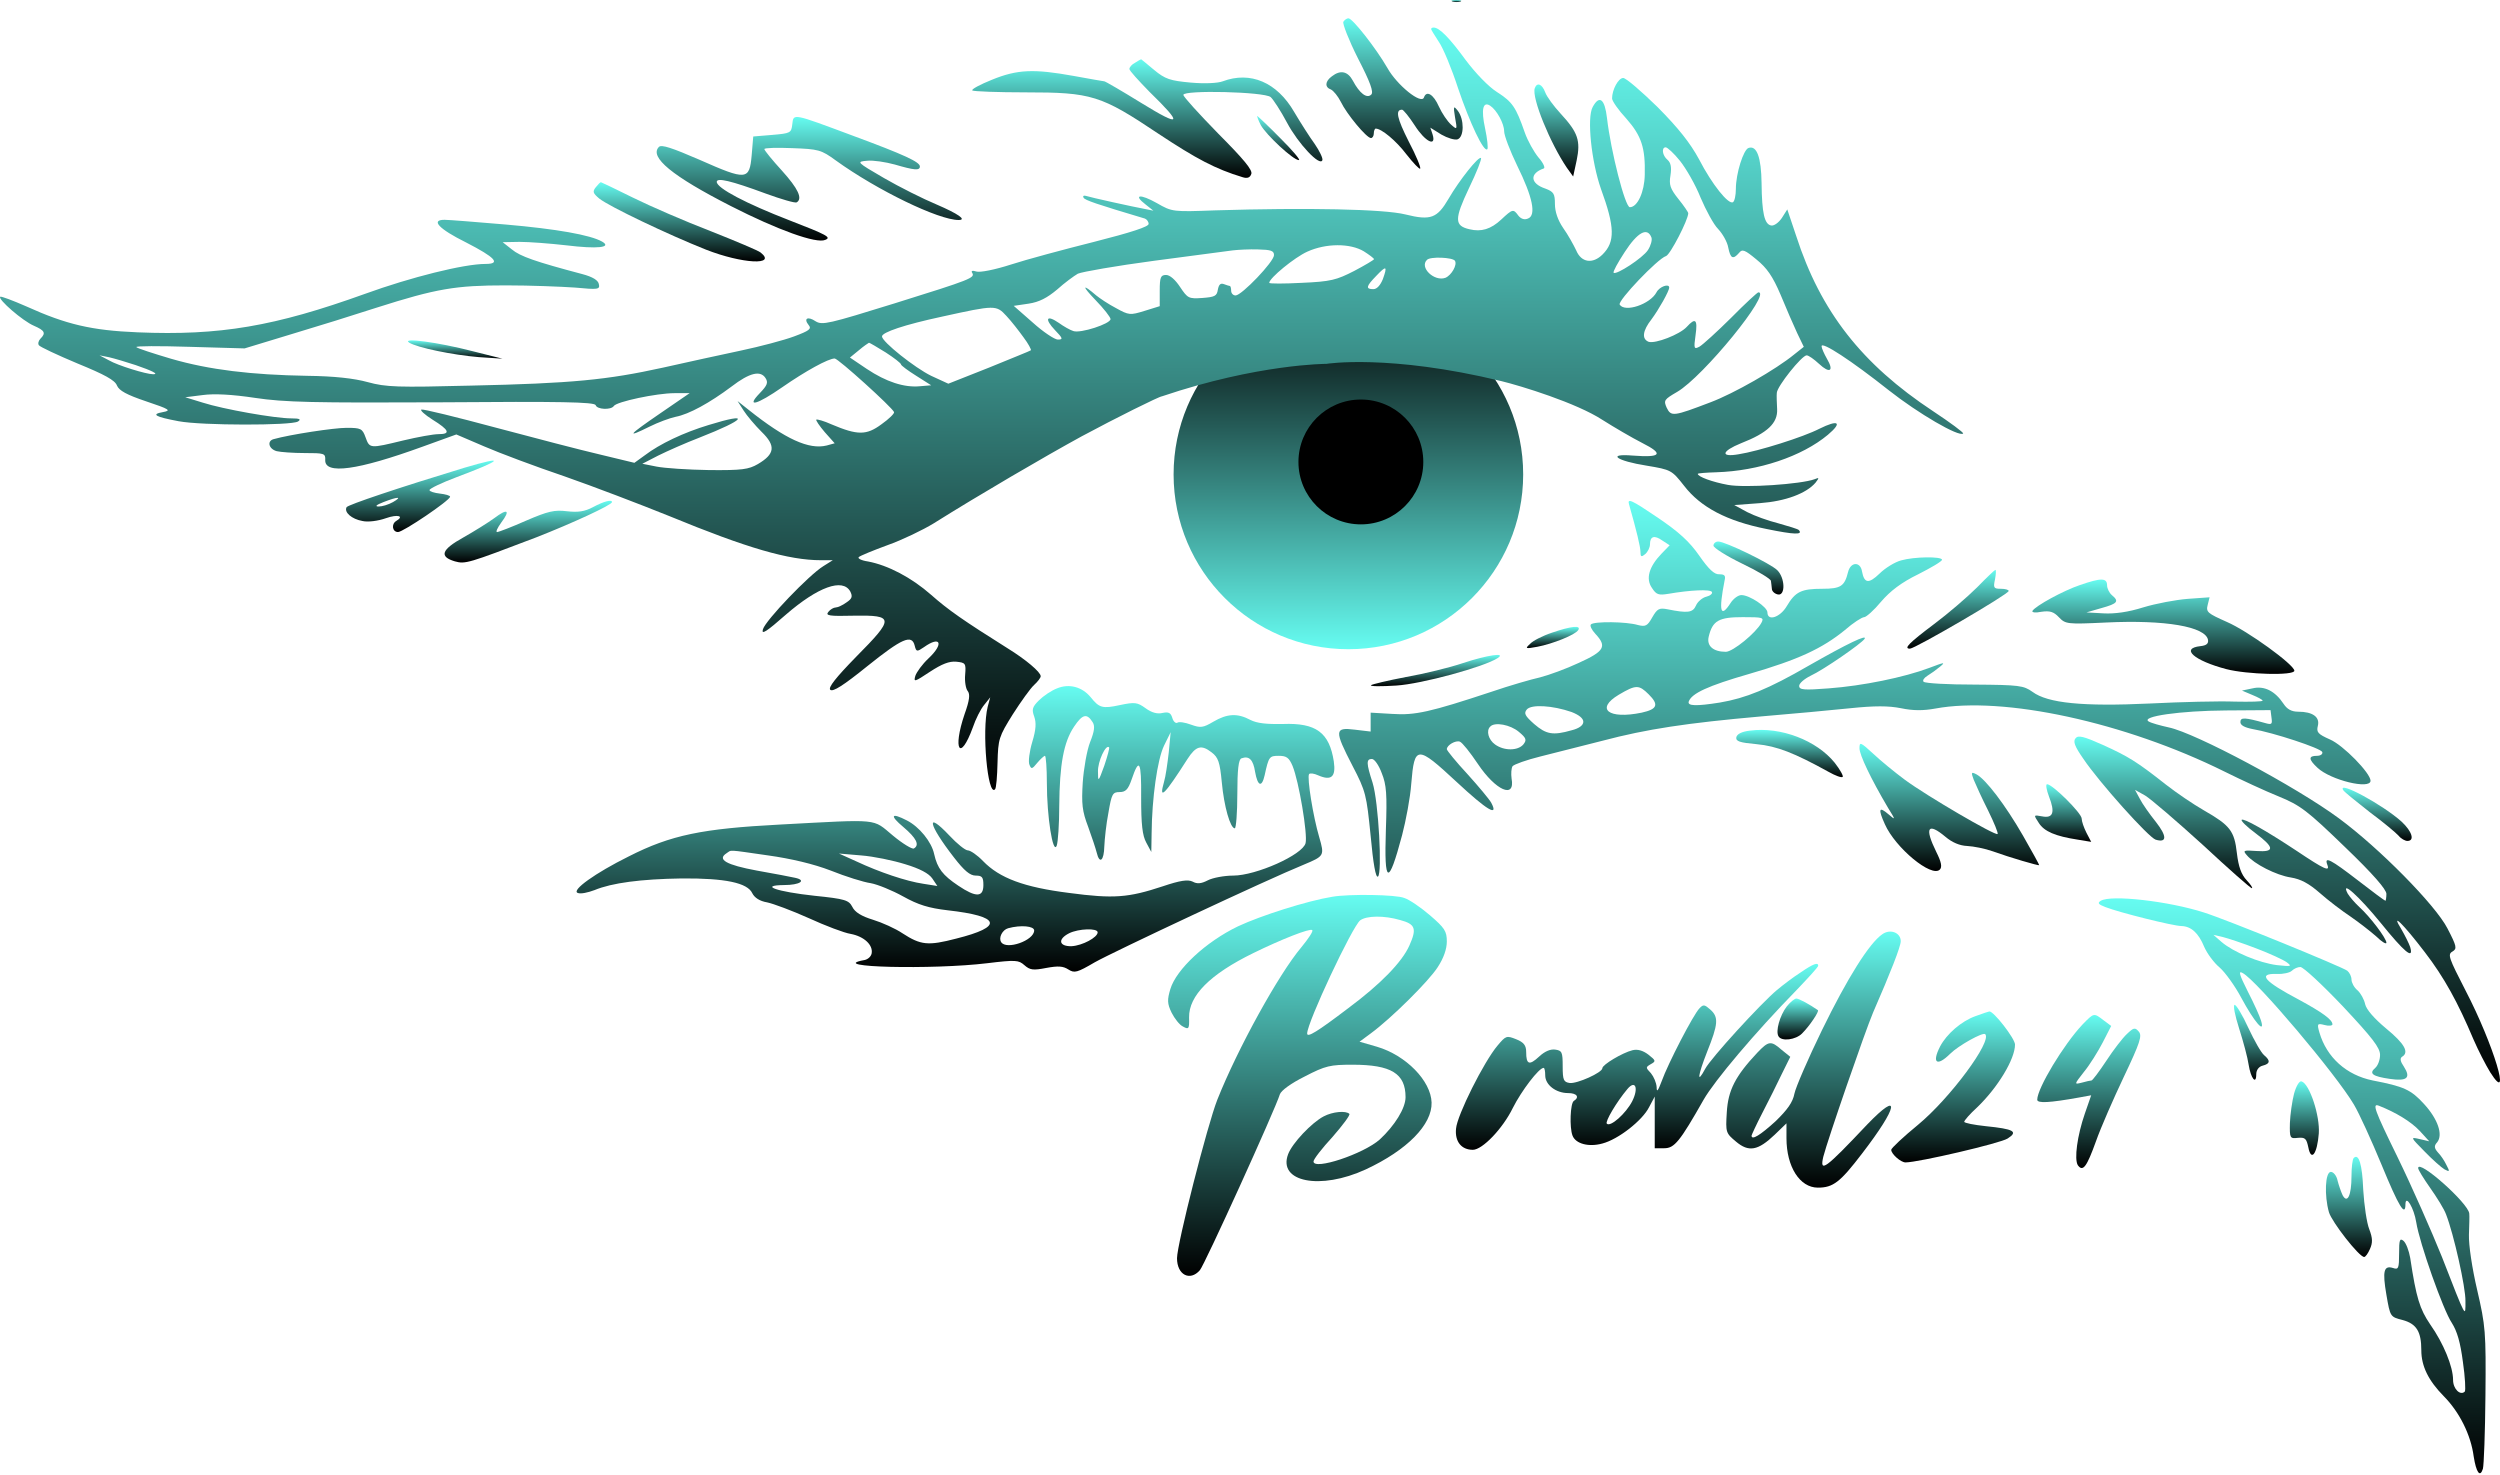 <?xml version="1.0" encoding="UTF-8"?> <svg xmlns="http://www.w3.org/2000/svg" width="500" height="295" viewBox="0 0 500 295" fill="none"> <path d="M290.507 0.315C290.888 0.441 291.65 0.441 292.094 0.315C292.475 0.126 292.158 -1.78441e-05 291.269 -1.78441e-05C290.38 -1.78441e-05 290.063 0.126 290.507 0.315Z" fill="url(#paint0_linear_23_17)"></path> <path d="M268.668 4.349C268.478 4.728 269.748 8.006 271.589 11.662C274.065 16.453 274.763 18.407 274.255 18.911C273.366 19.794 271.906 18.659 270.573 16.138C269.557 14.246 268.097 13.931 266.383 15.255C264.986 16.264 264.923 17.461 266.193 17.903C266.7 18.155 267.589 19.226 268.161 20.361C269.303 22.756 273.303 27.61 274.192 27.61C274.509 27.61 274.763 27.169 274.763 26.665C274.763 26.161 274.954 25.719 275.144 25.719C276.287 25.719 279.207 28.115 281.302 30.888C282.635 32.59 283.905 33.914 284.032 33.725C284.222 33.536 283.207 31.078 281.746 28.304C279.397 23.639 279.017 21.937 280.413 21.937C280.667 21.937 281.81 23.324 282.953 25.089C285.048 28.367 287.333 29.502 286.508 26.854L286.063 25.53L288.285 26.917C289.492 27.61 290.952 28.052 291.523 27.863C292.856 27.358 292.856 23.891 291.587 22.189C290.698 21.055 290.634 21.181 291.015 23.513C291.46 25.971 291.46 26.035 290.19 24.9C289.492 24.27 288.412 22.694 287.778 21.307C286.698 18.848 285.302 18.029 284.794 19.479C284.286 20.991 279.397 17.02 277.493 13.616C275.207 9.645 270.51 3.656 269.684 3.656C269.367 3.656 268.922 3.971 268.668 4.349Z" fill="url(#paint1_linear_23_17)"></path> <ellipse cx="269.677" cy="94.886" rx="34.958" ry="34.958" fill="url(#paint2_linear_23_17)"></ellipse> <circle cx="272.174" cy="92.389" r="12.485" fill="black"></circle> <path d="M286.227 5.824C286.227 5.95 286.925 7.084 287.751 8.345C288.639 9.606 290.354 13.767 291.623 17.675C293.972 24.609 296.766 30.535 297.464 29.841C297.654 29.652 297.464 27.761 297.019 25.681C296.194 21.898 296.575 20.196 298.035 21.142C299.368 22.024 300.829 24.735 300.829 26.248C300.829 27.131 302.035 30.219 303.431 33.119C306.542 39.423 307.304 43.079 305.59 43.709C304.892 44.025 304.193 43.773 303.685 43.142C302.67 41.755 302.543 41.755 300.257 43.899C298.162 45.853 296.258 46.42 293.909 45.853C290.861 45.159 290.861 43.836 293.782 37.658C295.305 34.506 296.385 31.795 296.194 31.606C295.75 31.165 291.877 36.019 289.719 39.738C287.433 43.647 286.164 44.151 281.085 42.89C276.831 41.818 261.468 41.503 243.057 42.071C234.614 42.386 234.423 42.386 231.376 40.621C228.011 38.73 226.551 38.919 229.09 40.873L230.677 42.134L229.09 41.818C226.678 41.377 218.107 39.486 217.155 39.171C216.711 39.045 216.52 39.234 216.711 39.549C217.028 40.053 219.25 40.81 228.963 43.709C229.344 43.836 229.725 44.34 229.725 44.781C229.725 45.349 226.234 46.483 218.806 48.374C212.775 49.887 205.283 51.904 202.173 52.913C199.062 53.922 195.951 54.552 195.253 54.3C194.491 54.048 194.174 54.174 194.427 54.552C195.062 55.561 194.301 55.876 178.937 60.667C165.732 64.764 164.462 65.079 163.129 64.26C161.542 63.188 160.653 63.693 161.733 65.016C162.367 65.773 161.86 66.151 158.812 67.286C156.781 68.042 152.019 69.303 148.147 70.122C144.338 70.942 137.291 72.455 132.593 73.526C121.42 75.985 114.373 76.678 94.248 77.12C79.519 77.498 77.234 77.435 73.552 76.426C70.822 75.67 66.822 75.228 61.489 75.165C50.253 74.976 41.873 73.968 34.254 71.761C30.636 70.69 27.525 69.681 27.271 69.429C27.081 69.177 31.842 69.177 37.937 69.366L48.919 69.681L58.252 66.844C63.331 65.332 71.012 62.936 75.266 61.549C87.328 57.704 91.137 57.074 101.168 57.074C106.056 57.074 112.278 57.326 115.008 57.515C119.642 57.956 120.023 57.893 119.769 56.821C119.642 56.065 118.563 55.372 116.404 54.804C107.135 52.346 104.025 51.274 102.374 49.887L100.533 48.437L103.898 48.374C105.802 48.374 109.992 48.69 113.293 49.068C119.451 49.824 122.499 49.509 120.404 48.311C118.055 46.987 111.325 45.79 101.168 44.907C95.264 44.403 89.74 43.962 88.915 43.962C86.058 43.962 87.772 45.79 93.232 48.5C99.009 51.463 100.279 52.787 97.105 52.787C92.788 52.787 82.186 55.435 72.98 58.776C54.95 65.269 43.968 67.16 27.525 66.466C18.32 66.088 13.241 64.89 5.305 61.297C2.575 60.099 0.226 59.217 0.036 59.343C-0.472 59.847 4.543 64.197 6.765 65.142C8.924 66.088 9.241 66.592 8.099 67.727C7.718 68.105 7.527 68.736 7.781 69.051C7.972 69.366 11.463 71.005 15.526 72.707C20.922 74.913 23.017 76.048 23.398 77.12C23.843 78.128 25.303 78.948 29.239 80.272C33.937 81.847 34.318 82.1 32.604 82.415C30.128 82.856 31.017 83.36 35.715 84.243C40.349 85.126 58.252 85.126 59.585 84.306C60.283 83.865 59.966 83.676 58.252 83.676C55.014 83.676 44.666 81.847 40.539 80.524L37.048 79.452L40.539 79.011C42.825 78.696 46.444 78.885 51.014 79.578C56.919 80.461 62.632 80.587 88.407 80.461C112.024 80.272 118.88 80.398 119.134 81.028C119.388 81.91 122.181 82.037 122.753 81.217C123.261 80.335 131.387 78.633 134.878 78.633H137.926L131.958 82.73C125.61 87.08 125.102 87.71 129.927 85.315C131.577 84.495 133.926 83.613 135.132 83.36C137.799 82.856 141.925 80.587 146.306 77.309C149.924 74.535 152.083 74.031 153.099 75.607C153.67 76.489 153.48 77.057 151.956 78.633C149.099 81.595 151.385 80.965 156.463 77.435C161.098 74.22 165.669 71.698 166.938 71.698C167.637 71.698 178.429 81.469 178.81 82.415C178.937 82.667 177.794 83.802 176.271 84.873C173.287 87.08 171.509 87.08 166.304 84.873C164.78 84.18 163.383 83.802 163.256 83.928C163.129 84.054 163.891 85.189 164.97 86.449L166.938 88.656L165.351 89.097C161.796 89.979 157.098 87.836 149.734 81.974L147.512 80.209L148.718 82.1C149.353 83.108 151.004 85.062 152.337 86.386C155.194 89.16 155.003 90.799 151.575 92.816C149.734 93.888 148.401 94.077 141.798 94.014C137.608 93.951 132.91 93.636 131.323 93.32L128.466 92.753L131.641 91.114C133.418 90.232 137.1 88.593 139.894 87.521C149.226 83.865 150.305 82.352 141.735 84.999C136.719 86.512 131.958 88.782 128.974 91.051L126.879 92.564L120.086 90.925C116.277 90.042 106.881 87.584 99.073 85.504C91.328 83.424 84.662 81.784 84.281 81.911C83.963 82.037 84.916 82.919 86.503 83.928C89.867 86.008 90.185 86.828 87.709 86.828C86.693 86.828 83.582 87.395 80.662 88.088C73.933 89.727 73.933 89.727 73.107 87.458C72.472 85.693 72.155 85.567 69.298 85.567C66.822 85.567 58.061 86.891 54.697 87.836C53.363 88.214 53.744 89.79 55.331 90.232C56.093 90.421 58.633 90.61 60.918 90.61C64.854 90.61 65.108 90.673 65.045 91.997C64.918 94.959 71.457 94.077 84.471 89.349L91.264 86.891L96.851 89.286C99.898 90.61 107.135 93.32 112.913 95.275C118.69 97.292 128.085 100.885 133.863 103.217C149.48 109.647 157.733 112.043 164.209 112.043H166.557L164.653 113.24C161.796 115.005 153.099 124.083 152.591 125.848C152.21 127.046 153.289 126.352 157.225 122.885C163.574 117.401 168.526 115.573 170.049 118.283C170.557 119.292 170.43 119.733 169.287 120.49C168.526 121.057 167.51 121.498 167.129 121.498C166.748 121.498 166.05 121.877 165.669 122.381C165.034 123.137 165.859 123.263 170.811 123.137C178.874 123.011 178.874 123.642 171.255 131.332C167.129 135.556 165.605 137.51 166.05 137.951C166.557 138.456 168.716 137.069 173.477 133.223C180.397 127.676 182.365 126.794 182.937 129.126C183.254 130.387 183.381 130.387 184.778 129.441C188.142 127.046 188.841 128.748 185.667 131.711C184.46 132.845 183.318 134.421 183.064 135.178C182.683 136.501 182.937 136.375 185.984 134.358C188.396 132.782 189.857 132.215 191.253 132.341C193.094 132.53 193.221 132.656 193.031 134.925C192.904 136.249 193.158 137.762 193.539 138.203C194.047 138.834 193.92 140.032 192.904 142.868C190.491 149.992 192.015 152.45 194.554 145.516C195.126 143.814 196.142 141.797 196.84 140.977L198.046 139.464L197.538 141.355C196.332 146.209 197.538 159.384 198.998 157.871C199.252 157.682 199.443 155.224 199.506 152.513C199.633 147.785 199.76 147.344 202.554 142.868C204.204 140.284 206.109 137.636 206.807 137.006C207.569 136.312 208.14 135.556 208.14 135.241C208.14 134.421 205.156 131.9 201.474 129.63C192.65 124.083 189.666 122.003 186.238 118.977C182.302 115.51 177.604 113.051 173.604 112.295C172.271 112.106 171.446 111.664 171.763 111.412C172.017 111.16 174.62 110.089 177.54 109.017C180.397 108.008 184.587 105.991 186.746 104.667C195.888 98.931 208.839 91.366 216.33 87.269C223.25 83.549 231.884 79.263 232.392 79.263C251.628 72.77 265.281 72.77 265.281 72.77C265.281 72.77 277.766 70.77 300.239 76.214C304.19 77.171 315.303 80.587 320.509 83.991C322.794 85.441 326.35 87.521 328.445 88.593C332.825 90.799 332.254 91.555 326.54 91.114C321.207 90.673 323.302 92.186 329.333 93.131C334.222 93.951 334.349 94.014 336.825 97.166C340.126 101.452 345.395 104.226 353.331 105.802C358.854 106.937 360.695 107 359.743 105.991C359.552 105.802 357.711 105.235 355.68 104.667C353.648 104.163 350.855 103.154 349.395 102.398L346.855 101.011L351.934 100.633C357.14 100.255 361.266 98.679 363.108 96.535C363.869 95.527 363.869 95.464 362.917 95.842C360.187 96.85 348.95 97.607 345.586 96.977C342.475 96.409 339.555 95.338 339.555 94.77C339.555 94.644 341.205 94.518 343.237 94.455C351.68 94.203 360.378 91.303 365.583 86.954C368.567 84.432 367.678 83.865 363.869 85.756C360.695 87.395 351.744 90.232 347.681 90.862C343.998 91.492 344.316 90.232 348.189 88.656C353.521 86.575 355.553 84.621 355.426 81.847C355.362 80.587 355.299 79.137 355.362 78.57C355.426 77.246 360.378 71.068 361.33 71.068C361.711 71.068 362.79 71.825 363.806 72.77C365.964 74.787 366.853 74.22 365.393 71.761C364.822 70.753 364.314 69.618 364.314 69.24C364.314 68.231 370.218 72.077 377.773 78.065C383.613 82.667 391.803 87.458 392.628 86.701C392.755 86.512 390.025 84.495 386.597 82.226C372.376 72.833 364.123 62.306 359.235 47.177L357.457 41.881L356.378 43.584C355.743 44.529 354.791 45.222 354.22 45.096C352.886 44.844 352.379 42.638 352.315 36.649C352.252 31.48 351.363 29.022 349.712 29.589C348.696 29.904 347.173 34.695 347.173 37.784C347.173 39.045 346.919 40.242 346.601 40.432C345.713 40.999 342.411 36.901 339.808 31.858C338.031 28.58 335.682 25.618 331.492 21.394C328.254 18.242 325.207 15.595 324.636 15.595C323.683 15.595 322.414 17.927 322.414 19.692C322.414 20.196 323.683 22.024 325.27 23.727C328.318 27.194 329.079 29.589 328.953 34.947C328.889 38.414 327.492 41.44 325.969 41.44C325.016 41.44 322.16 30.219 321.398 23.6C320.953 19.755 319.874 18.936 318.541 21.394C317.335 23.537 318.287 32.363 320.192 37.784C322.985 45.411 323.048 48.374 320.509 50.896C318.541 52.85 316.255 52.535 315.24 50.076C314.732 49.005 313.589 46.925 312.637 45.601C311.558 44.025 310.986 42.323 310.986 40.81C310.986 38.73 310.732 38.351 309.082 37.721C306.034 36.712 305.844 34.695 308.764 33.687C309.082 33.56 308.637 32.552 307.685 31.48C306.796 30.409 305.526 28.139 304.955 26.5C303.178 21.394 302.479 20.386 299.432 18.431C297.718 17.36 295.115 14.649 293.083 11.938C289.909 7.589 287.878 5.509 286.735 5.509C286.417 5.509 286.227 5.635 286.227 5.824ZM335.999 32.174C337.206 33.687 339.11 36.965 340.126 39.549C341.205 42.071 342.729 44.907 343.618 45.79C344.506 46.735 345.459 48.374 345.649 49.509C346.093 51.715 346.601 51.968 347.808 50.581C348.442 49.761 348.95 49.95 351.299 51.904C353.394 53.606 354.537 55.245 356.124 58.965C357.203 61.612 358.727 65.079 359.425 66.592L360.759 69.366L358.854 70.879C355.172 73.905 346.792 78.696 342.094 80.461C334.666 83.297 334.222 83.36 333.333 81.532C332.698 80.082 332.825 79.893 335.428 78.38C340.634 75.355 354.41 58.46 351.68 58.46C351.49 58.46 349.014 60.73 346.22 63.566C343.427 66.34 340.57 68.925 339.935 69.303C338.793 69.933 338.729 69.744 339.11 67.034C339.555 63.882 339.11 63.44 337.333 65.395C335.936 66.907 331.048 68.799 329.714 68.357C328.318 67.79 328.508 66.151 330.286 63.882C331.746 61.928 333.841 58.208 333.841 57.515C333.841 56.632 331.873 57.326 331.301 58.46C330.032 60.856 324.953 62.558 323.937 60.919C323.493 60.162 331.555 51.715 333.206 51.211C334.031 50.959 337.65 43.962 337.65 42.638C337.65 42.449 336.761 41.125 335.682 39.801C334.031 37.721 333.777 36.965 334.095 35.073C334.349 33.434 334.158 32.552 333.523 31.985C332.444 31.102 332.254 29.463 333.143 29.463C333.46 29.463 334.793 30.661 335.999 32.174ZM330.286 47.492C330.476 47.996 330.159 49.131 329.587 50.013C328.572 51.589 323.239 55.056 322.731 54.552C322.541 54.363 323.556 52.535 324.953 50.392C327.492 46.483 329.46 45.349 330.286 47.492ZM272.768 50.266C273.847 50.959 274.8 51.652 274.8 51.841C274.8 51.968 273.022 53.039 270.864 54.174C267.308 56.002 266.166 56.317 260.325 56.569C256.77 56.758 253.85 56.758 253.85 56.569C253.85 55.624 258.928 51.463 261.468 50.328C265.213 48.627 270.038 48.627 272.768 50.266ZM254.802 51.022C254.802 52.346 248.326 59.091 247.12 59.091C246.612 59.091 246.231 58.65 246.231 58.145C246.231 57.641 246.104 57.2 245.977 57.2C245.85 57.2 245.279 57.011 244.771 56.821C244.073 56.569 243.755 56.947 243.565 57.956C243.375 59.217 242.93 59.406 240.454 59.595C237.724 59.784 237.534 59.658 236.01 57.389C235.058 55.939 233.979 54.993 233.217 54.993C232.138 54.993 231.947 55.435 231.947 58.145V61.234L228.9 62.18C226.043 63.062 225.789 63.062 223.186 61.612C221.726 60.856 219.948 59.658 219.25 59.091C216.393 56.632 216.33 57.137 219.123 60.036C220.774 61.738 222.107 63.44 222.107 63.819C222.107 64.764 216.076 66.718 214.679 66.214C214.044 66.025 212.711 65.269 211.759 64.575C209.283 62.873 208.839 63.756 210.997 66.025C212.584 67.664 212.648 67.916 211.568 67.916C210.934 67.916 208.648 66.403 206.553 64.512L202.744 61.171L205.728 60.73C207.823 60.415 209.41 59.595 211.441 57.893C212.902 56.569 214.806 55.182 215.568 54.741C216.393 54.363 223.25 53.165 230.804 52.157C238.423 51.148 245.533 50.202 246.549 50.076C247.628 49.95 249.914 49.824 251.628 49.887C254.167 49.95 254.802 50.139 254.802 51.022ZM290.988 52.157C291.496 52.976 290.29 55.056 289.084 55.561C286.862 56.38 283.815 53.48 285.402 51.968C286.037 51.274 290.544 51.463 290.988 52.157ZM276.577 55.813C276.069 57.074 275.371 57.83 274.673 57.83C273.086 57.83 273.213 57.263 275.244 55.182C277.276 53.039 277.53 53.165 276.577 55.813ZM204.712 67.475C205.664 68.736 206.299 69.933 206.172 70.059C206.045 70.186 202.236 71.698 197.792 73.526L189.666 76.741L186.238 75.165C183 73.59 176.398 68.357 176.398 67.286C176.398 66.466 180.842 64.953 188.46 63.314C199.062 60.982 199.252 60.982 201.284 63.188C202.236 64.197 203.76 66.151 204.712 67.475ZM177.16 70.501C178.81 71.572 180.207 72.644 180.207 72.896C180.207 73.085 181.54 74.094 183.254 75.165L186.238 77.057L184.016 77.246C180.842 77.561 177.223 76.363 173.35 73.779L169.986 71.509L171.763 70.059C172.716 69.24 173.668 68.609 173.795 68.546C173.922 68.546 175.445 69.429 177.16 70.501ZM27.144 73.022C30.445 74.157 31.842 74.85 30.636 74.85C29.239 74.85 23.525 73.085 21.811 72.077L19.907 71.068L21.811 71.446C22.891 71.698 25.239 72.392 27.144 73.022Z" fill="url(#paint3_linear_23_17)"></path> <path d="M227.022 12.544C226.387 12.86 225.879 13.427 225.879 13.805C225.879 14.12 227.721 16.137 229.879 18.344C236.672 24.963 236.291 25.53 228.292 20.613C224.419 18.218 221.055 16.264 220.864 16.264C220.674 16.264 217.944 15.759 214.77 15.192C206.77 13.742 203.469 13.868 198.39 15.948C196.041 16.894 194.264 17.84 194.454 18.092C194.708 18.281 199.533 18.47 205.12 18.47C218.325 18.47 220.166 19.037 231.657 26.728C239.275 31.771 243.084 33.788 248.48 35.427C249.432 35.742 250.004 35.553 250.258 34.797C250.575 34.04 248.734 31.834 243.655 26.728C239.846 22.82 236.672 19.352 236.672 18.974C236.672 17.966 252.861 18.344 254.13 19.416C254.638 19.857 256.162 22.189 257.432 24.585C259.654 28.745 264.034 33.41 264.478 32.023C264.605 31.645 263.907 30.195 262.955 28.808C261.939 27.421 260.098 24.522 258.828 22.378C255.4 16.453 250.067 14.183 244.544 16.264C243.528 16.642 240.925 16.768 238.132 16.516C234.006 16.137 233.053 15.822 230.831 13.994C229.435 12.796 228.228 11.851 228.228 11.851C228.165 11.851 227.594 12.166 227.022 12.544Z" fill="url(#paint4_linear_23_17)"></path> <path d="M306.95 17.651C306.315 19.542 309.997 28.556 313.362 33.536L314.632 35.301L315.33 32.086C316.155 28.115 315.584 26.476 312.156 22.756C310.759 21.244 309.362 19.352 309.045 18.47C308.41 16.768 307.394 16.39 306.95 17.651Z" fill="url(#paint5_linear_23_17)"></path> <path d="M158.458 24.837C158.268 26.602 158.077 26.665 154.459 26.98L150.649 27.295L150.332 31.078C149.888 36.057 149.316 36.121 139.92 31.96C134.397 29.565 132.302 28.871 131.794 29.375C129.763 31.393 134.461 35.238 146.205 41.227C155.474 45.955 163.283 48.791 165.061 47.972C166.33 47.467 165.378 46.963 157.887 44.063C149.253 40.722 143.349 37.633 143.349 36.373C143.349 35.49 146.142 36.121 153.125 38.705C156.236 39.84 159.029 40.659 159.347 40.47C160.553 39.714 159.664 37.76 156.363 34.103C154.459 32.023 152.871 30.069 152.871 29.817C152.871 29.565 155.411 29.502 158.458 29.628C163.664 29.817 164.235 29.943 167.156 32.086C175.472 38.075 187.725 44 191.724 44C193.438 44 191.597 42.74 187.344 40.911C184.614 39.777 179.853 37.381 176.805 35.616C171.282 32.401 171.219 32.338 173.441 32.149C174.647 32.023 177.123 32.401 178.964 32.906C182.836 34.04 183.979 34.166 183.979 33.284C183.979 32.401 180.868 30.951 170.647 27.169C158.458 22.63 158.712 22.63 158.458 24.837Z" fill="url(#paint6_linear_23_17)"></path> <path d="M252.162 25.026C253.242 26.98 258.638 32.023 259.781 32.023C260.162 32.023 258.448 30.006 256.035 27.61C253.623 25.152 251.528 23.198 251.464 23.198C251.337 23.198 251.655 24.017 252.162 25.026Z" fill="url(#paint7_linear_23_17)"></path> <path d="M119.161 37.444C118.463 38.327 118.59 38.642 119.86 39.714C121.828 41.29 133.572 46.9 141.191 49.926C148.428 52.763 155.475 53.141 152.11 50.493C151.666 50.115 147.158 48.224 142.079 46.207C137.001 44.252 130.017 41.227 126.589 39.525C123.161 37.823 120.241 36.436 120.177 36.436C120.05 36.436 119.606 36.877 119.161 37.444Z" fill="url(#paint8_linear_23_17)"></path> <path d="M81.832 68.522C83.482 69.531 90.466 70.981 95.735 71.422L100.496 71.737L94.465 70.224C87.672 68.459 80.181 67.451 81.832 68.522Z" fill="url(#paint9_linear_23_17)"></path> <path d="M92.878 93.548C79.61 97.583 69.706 100.924 69.325 101.428C68.754 102.437 70.341 103.823 72.499 104.202C73.579 104.454 75.61 104.202 77.197 103.634C79.546 102.815 80.943 103.193 79.229 104.202C78.213 104.832 78.467 106.408 79.61 106.408C80.626 106.408 89.958 100.104 90.021 99.348C90.021 99.096 89.069 98.843 87.99 98.717C86.847 98.591 85.895 98.276 85.895 98.024C85.895 97.709 88.307 96.574 91.291 95.439C100.56 91.972 101.385 91.027 92.878 93.548ZM78.594 100.419C77.705 100.924 76.436 101.302 75.737 101.302C74.912 101.302 75.229 100.987 76.689 100.419C79.61 99.285 80.562 99.285 78.594 100.419Z" fill="url(#paint10_linear_23_17)"></path> <path d="M325.806 100.861C327.329 106.219 328.091 109.371 328.091 110.379C328.091 111.388 328.282 111.451 329.043 110.821C329.551 110.379 329.996 109.497 329.996 108.867C329.996 107.228 330.884 106.975 332.472 108.11L333.932 109.056L332.281 110.758C329.805 113.342 329.107 115.738 330.377 117.566C331.265 118.953 331.71 119.079 333.678 118.763C338.058 118.007 342.058 117.818 342.375 118.385C342.566 118.7 342.058 119.142 341.296 119.331C340.471 119.52 339.518 120.339 339.201 121.096C338.566 122.546 337.55 122.672 333.487 121.852C331.837 121.537 331.456 121.726 330.44 123.491C329.488 125.193 329.107 125.382 327.583 125.004C325.298 124.311 318.822 124.248 318.187 124.878C317.933 125.13 318.314 125.95 319.076 126.769C321.425 129.291 320.917 130.236 315.775 132.569C313.236 133.767 309.744 135.027 308.03 135.469C306.316 135.847 301.935 137.108 298.253 138.368C286.064 142.403 283.017 143.096 278.446 142.781L274.129 142.529V144.42V146.311L270.954 145.933C266.891 145.429 266.828 146.059 270.51 153.182C273.176 158.288 273.303 158.982 274.129 167.177C274.637 172.724 275.144 175.624 275.589 175.309C276.478 174.741 275.716 160.369 274.51 156.523C273.24 152.615 273.24 151.795 274.383 151.795C274.891 151.795 275.779 153.056 276.351 154.632C277.303 156.965 277.43 158.919 277.176 165.979C276.795 177.011 277.684 177.326 280.414 167.051C281.176 164.151 282.064 159.486 282.255 156.712C282.89 149.022 283.398 149.022 291.333 156.397C297.428 162.071 299.777 163.457 298.253 160.558C297.872 159.864 295.714 157.28 293.492 154.821C291.206 152.363 289.365 150.093 289.365 149.841C289.365 149.022 291.143 148.013 291.968 148.328C292.476 148.517 294.063 150.535 295.587 152.804C299.142 158.099 303.078 159.864 302.316 155.704C302.189 154.758 302.253 153.687 302.507 153.245C302.824 152.867 305.3 151.985 308.093 151.291C310.887 150.598 316.473 149.148 320.536 148.139C329.361 145.807 337.296 144.609 352.215 143.285C358.31 142.781 366.373 142.025 370.055 141.646C374.943 141.142 377.673 141.142 380.212 141.646C382.625 142.151 384.656 142.151 387.069 141.709C400.655 139.188 424.969 144.42 444.904 154.317C448.205 155.956 453.093 158.225 455.76 159.297C460.077 161.062 461.473 162.134 468.965 169.383C474.615 174.804 477.281 177.893 477.281 178.776C477.281 179.532 477.154 180.162 477.091 180.162C476.964 180.162 474.488 178.334 471.568 176.065C466.171 171.905 464.775 171.148 465.473 172.976C466.044 174.426 464.838 173.859 459.378 170.202C453.093 166.042 448.713 163.583 448.332 163.962C448.142 164.151 449.348 165.349 451.062 166.609C454.934 169.509 454.998 170.455 451.316 170.202C448.713 170.013 448.522 170.076 449.348 171.022C450.808 172.787 455.252 175.056 458.172 175.498C460.14 175.813 461.791 176.695 463.949 178.587C465.663 180.099 468.393 182.18 470.107 183.314C471.758 184.449 474.107 186.277 475.25 187.286C476.329 188.357 477.281 188.925 477.281 188.547C477.281 187.664 474.043 183.377 471.885 181.423C470.933 180.541 469.917 179.343 469.536 178.713C468.012 175.813 471.821 179.28 476.138 184.575C480.836 190.375 482.804 192.077 482.043 189.429C481.789 188.673 480.963 187.034 480.265 185.836C478.043 182.243 480.582 184.701 484.963 190.438C488.836 195.481 491.565 200.461 494.676 207.836C495.628 210.042 497.152 213.005 498.041 214.455C502.485 221.452 498.739 208.908 493.089 198.065C489.788 191.635 489.47 190.879 490.486 190.312C491.438 189.744 491.375 189.303 489.47 185.647C487.058 180.982 475.885 169.635 467.758 163.647C459.124 157.28 439.127 146.626 433.794 145.492C432.08 145.113 430.239 144.609 429.731 144.294C428.08 143.285 436.016 142.151 445.221 142.088L454.109 142.025L454.3 143.537C454.49 144.861 454.363 144.987 453.03 144.609C448.967 143.474 448.078 143.411 448.078 144.42C448.078 145.05 448.903 145.492 450.49 145.807C454.617 146.5 464.203 149.652 464.457 150.409C464.584 150.85 464.076 151.165 463.378 151.165C461.664 151.165 461.664 151.858 463.505 153.56C466.108 156.019 474.107 157.973 474.107 156.145C474.107 154.632 468.647 149.022 465.981 147.887C463.568 146.815 463.251 146.437 463.568 145.176C464.013 143.411 462.553 142.34 459.632 142.34C458.299 142.34 457.41 141.835 456.712 140.764C454.998 138.179 452.839 137.108 450.49 137.675L448.395 138.116L450.49 138.999C451.57 139.44 452.522 139.944 452.522 140.133C452.522 140.322 450.046 140.386 446.999 140.322C443.888 140.196 436.27 140.386 429.985 140.701C416.589 141.331 409.543 140.638 406.495 138.368C404.718 137.108 403.892 136.981 394.877 136.918C389.608 136.918 385.037 136.666 384.72 136.351C384.466 136.099 384.783 135.595 385.482 135.153C386.117 134.775 387.259 133.956 388.021 133.325C389.164 132.38 388.846 132.443 385.863 133.577C380.847 135.469 372.531 137.171 365.738 137.675C360.786 138.053 359.834 137.99 359.834 137.171C359.834 136.666 360.849 135.784 362.119 135.153C364.722 133.956 372.277 128.723 372.912 127.778C373.546 126.769 369.483 128.723 361.738 133.136C353.676 137.801 349.168 139.629 343.962 140.512C339.201 141.268 337.487 141.205 337.741 140.322C338.312 138.683 341.55 137.171 349.867 134.775C359.643 131.938 364.405 129.732 368.976 126.013C370.626 124.563 372.404 123.428 372.848 123.428C373.229 123.428 374.816 122.041 376.213 120.339C378.054 118.196 380.276 116.494 383.641 114.855C386.243 113.531 388.402 112.271 388.402 111.955C388.402 111.262 382.815 111.325 380.212 112.081C379.006 112.397 377.038 113.594 375.895 114.729C373.737 116.809 372.848 116.683 372.404 114.288C372.086 112.271 370.118 112.334 369.61 114.414C368.912 117.251 368.15 117.755 364.468 117.755C360.278 117.755 359.072 118.322 357.358 121.222C356.025 123.491 353.485 124.311 353.485 122.483C353.485 121.411 349.93 119.016 348.279 119.016C347.645 119.016 346.692 119.709 346.121 120.592C344.089 123.743 343.708 122.294 344.915 116.116C345.169 115.107 344.915 114.855 343.835 114.855C342.883 114.918 341.74 113.847 339.899 111.199C337.931 108.362 335.836 106.408 331.329 103.382C326.314 99.978 325.425 99.6 325.806 100.861ZM352.279 124.563C351.2 126.58 346.565 130.362 345.169 130.362C342.629 130.362 341.296 129.165 341.74 127.337C342.502 124.122 343.772 123.428 348.533 123.428C352.596 123.428 352.85 123.491 352.279 124.563ZM329.742 138.873C331.837 140.953 331.456 141.835 328.345 142.529C321.679 143.916 319.013 141.772 323.774 138.936C327.202 136.918 327.774 136.918 329.742 138.873ZM314.315 142.403C315.775 142.97 316.664 143.663 316.664 144.357C316.664 145.05 315.838 145.681 314.315 146.059C310.569 147.131 309.236 146.878 306.824 144.798C304.983 143.159 304.729 142.655 305.363 141.898C306.252 140.827 310.506 141.079 314.315 142.403ZM303.776 146.374C305.3 147.635 305.363 148.013 304.665 148.896C303.586 150.156 300.856 150.219 299.015 148.896C297.682 147.95 297.174 146.122 298.063 145.302C298.951 144.357 302.062 144.924 303.776 146.374Z" fill="url(#paint11_linear_23_17)"></path> <path d="M118.59 101.428C116.939 102.311 115.606 102.5 113.384 102.248C110.908 101.933 109.575 102.248 105.195 104.139C102.338 105.4 99.735 106.408 99.417 106.408C99.1 106.408 99.481 105.589 100.243 104.517C102.147 101.996 101.512 101.617 98.846 103.635C97.64 104.517 94.91 106.219 92.688 107.48C88.244 109.938 87.8 111.325 90.974 112.271C93.069 112.838 93.513 112.712 107.226 107.48C114.463 104.643 122.399 100.987 122.399 100.42C122.399 99.852 120.812 100.231 118.59 101.428Z" fill="url(#paint12_linear_23_17)"></path> <path d="M342.693 109.119C342.693 109.56 345.296 111.199 348.407 112.712C351.581 114.225 354.184 115.801 354.184 116.179C354.247 116.494 354.311 117.251 354.374 117.755C354.374 118.259 354.946 118.764 355.58 118.89C357.104 119.205 357.041 115.612 355.453 114.036C354.12 112.712 345.042 108.299 343.645 108.299C343.137 108.299 342.693 108.678 342.693 109.119Z" fill="url(#paint13_linear_23_17)"></path> <path d="M395.385 117.503C393.48 119.394 389.608 122.735 386.815 124.815C381.799 128.597 380.656 129.732 381.99 129.732C383.005 129.732 401.734 118.826 401.734 118.196C401.734 117.944 401.035 117.755 400.146 117.755C398.75 117.755 398.623 117.566 399.004 115.864C399.194 114.792 399.258 113.972 399.067 113.972C398.94 113.972 397.29 115.548 395.385 117.503Z" fill="url(#paint14_linear_23_17)"></path> <path d="M416.017 116.998C412.653 118.133 407.129 121.159 406.495 122.167C406.304 122.482 407.066 122.609 408.272 122.356C409.986 122.104 410.748 122.356 411.764 123.428C413.097 124.815 413.351 124.878 421.223 124.5C433.031 123.932 441.094 125.319 441.602 127.967C441.729 128.723 441.284 129.101 440.078 129.228C436.015 129.669 438.808 132.127 445.284 133.829C449.411 134.901 458.87 135.153 458.87 134.145C458.87 132.947 449.474 126.139 445.347 124.374C441.538 122.672 441.157 122.419 441.538 120.97L441.919 119.457L437.539 119.772C435.126 119.961 431.127 120.717 428.651 121.474C425.667 122.419 422.937 122.798 420.715 122.672L417.287 122.482L420.334 121.6C423.509 120.717 423.889 120.276 422.366 119.015C421.858 118.574 421.414 117.692 421.414 117.061C421.414 115.548 420.207 115.548 416.017 116.998Z" fill="url(#paint15_linear_23_17)"></path> <path d="M310.442 126.517C308.537 127.148 306.569 128.156 305.998 128.787C304.982 129.732 305.046 129.795 307.458 129.354C310.505 128.787 315.076 126.959 315.648 126.013C316.283 125.004 314.315 125.193 310.442 126.517Z" fill="url(#paint16_linear_23_17)"></path> <path d="M292.539 132.632C289.936 133.514 284.794 134.775 281.175 135.405C277.557 136.099 274.382 136.855 274.192 137.044C274.002 137.297 276.287 137.297 279.271 137.108C284.35 136.792 296.793 133.388 299.523 131.623C301.364 130.425 297.491 130.993 292.539 132.632Z" fill="url(#paint17_linear_23_17)"></path> <path d="M211.405 137.675C210.262 138.116 208.675 139.188 207.787 140.07C206.453 141.394 206.326 141.898 206.834 143.285C207.279 144.546 207.215 145.87 206.453 148.391C205.882 150.282 205.628 152.363 205.882 152.93C206.263 153.876 206.39 153.876 207.469 152.552C208.104 151.795 208.802 151.165 208.993 151.165C209.183 151.165 209.374 153.623 209.374 156.649C209.374 163.268 210.58 171.022 211.342 169.131C211.596 168.437 211.85 164.844 211.85 161.188C211.913 152.867 212.738 148.391 214.833 145.302C216.484 142.844 217.373 142.592 218.516 144.42C219.023 145.176 218.896 146.248 218.008 148.454C217.373 150.093 216.738 153.75 216.547 156.523C216.294 160.747 216.421 162.197 217.627 165.349C218.389 167.429 219.15 169.761 219.341 170.518C219.912 172.913 220.801 172.157 220.864 169.257C220.928 167.807 221.245 164.781 221.69 162.512C222.325 158.793 222.515 158.414 223.912 158.414C225.118 158.414 225.626 157.91 226.324 155.893C227.848 151.417 228.292 152.174 228.229 159.486C228.229 164.907 228.483 167.114 229.245 168.5L230.26 170.392L230.324 166.609C230.387 159.675 231.467 151.921 232.8 149.148L234.133 146.437L233.752 150.472C233.498 152.678 233.117 155.389 232.8 156.397C231.72 160.179 232.863 159.045 237.498 151.795C239.212 149.148 240.291 148.896 242.322 150.472C243.656 151.48 243.973 152.426 244.354 156.397C244.798 161.314 246.068 165.664 246.957 165.664C247.211 165.664 247.465 162.575 247.465 158.793C247.465 153.876 247.719 151.858 248.29 151.669C249.814 151.102 250.639 151.921 251.02 154.38C251.528 157.217 252.353 157.595 252.924 155.073C253.75 151.291 253.877 151.165 255.781 151.165C257.305 151.165 257.813 151.543 258.511 153.182C259.781 156.271 261.558 166.861 261.114 168.627C260.543 170.959 251.21 175.119 246.639 175.119C244.862 175.119 242.513 175.561 241.561 176.065C240.227 176.758 239.402 176.821 238.513 176.317C237.561 175.876 236.101 176.065 232.546 177.263C225.689 179.532 222.769 179.784 213.818 178.587C204.803 177.452 199.914 175.624 196.613 172.22C195.47 171.022 194.074 170.076 193.566 170.076C193.058 170.076 191.407 168.753 189.884 167.114C185.059 162.008 185.63 164.844 190.773 171.463C192.868 174.174 194.01 175.119 195.153 175.119C196.423 175.119 196.677 175.435 196.677 177.011C196.677 179.469 195.216 179.532 191.661 177.137C188.551 175.056 187.471 173.67 186.836 170.833C186.329 168.374 183.853 165.349 181.377 164.088C178.202 162.449 177.885 163.079 180.678 165.412C183.281 167.618 183.98 169.005 182.773 169.698C182.456 169.887 180.551 168.753 178.583 167.114C174.393 163.647 176.234 163.836 156.046 164.907C140.429 165.727 134.207 166.988 125.764 171.274C119.034 174.615 114.209 178.082 115.543 178.587C116.114 178.839 117.574 178.523 118.907 178.019C122.399 176.569 128.176 175.813 136.366 175.687C145.063 175.624 149.507 176.569 150.459 178.65C150.904 179.532 151.92 180.226 153.443 180.478C154.649 180.73 158.395 182.117 161.76 183.63C165.061 185.142 168.87 186.592 170.14 186.781C172.806 187.286 174.647 188.988 174.33 190.69C174.203 191.32 173.568 191.888 172.87 192.014C164.934 193.463 186.583 193.968 197.438 192.644C203.152 191.951 203.723 192.014 204.866 193.022C206.009 194.031 206.644 194.094 209.247 193.59C211.659 193.148 212.611 193.211 213.691 193.905C214.897 194.661 215.405 194.535 218.96 192.455C222.515 190.438 253.369 175.939 260.797 172.913C264.86 171.211 264.923 171.148 263.844 167.429C262.638 163.394 261.368 155.515 261.812 154.821C262.003 154.569 262.828 154.695 263.653 155.073C266.256 156.208 267.209 155.389 266.764 152.3C265.875 146.5 263.209 144.546 256.607 144.798C253.369 144.861 251.401 144.672 250.068 143.979C247.465 142.592 245.433 142.718 242.64 144.357C240.608 145.555 240.1 145.618 238.196 144.924C236.99 144.483 235.783 144.294 235.466 144.546C235.149 144.735 234.641 144.294 234.45 143.537C234.133 142.529 233.688 142.34 232.482 142.592C231.467 142.844 230.324 142.529 229.118 141.646C227.467 140.449 226.959 140.386 223.975 141.016C220.484 141.772 219.849 141.583 218.135 139.44C216.421 137.36 213.818 136.666 211.405 137.675ZM220.864 153.119C219.658 156.46 219.595 156.46 219.595 154.317C219.531 152.3 221.182 148.77 221.817 149.463C221.944 149.589 221.499 151.228 220.864 153.119ZM153.634 171.085C158.141 171.715 162.712 172.787 166.14 174.111C169.124 175.309 172.743 176.443 174.139 176.632C175.536 176.885 178.456 178.082 180.615 179.28C183.662 180.982 185.757 181.612 189.503 182.054C200.168 183.251 200.803 185.332 191.217 187.727C185.63 189.177 184.17 189.051 180.488 186.655C179.091 185.71 176.425 184.512 174.584 183.945C172.298 183.251 170.965 182.432 170.457 181.36C169.759 180.036 169.061 179.784 162.903 179.154C155.348 178.334 151.729 177.074 156.808 177.011C159.982 177.011 161.379 176.065 159.03 175.561C158.268 175.372 154.84 174.741 151.348 174.111C145.254 172.976 143.349 171.905 145.317 170.644C146.396 169.95 145.254 169.887 153.634 171.085ZM181.059 172.85C183.98 173.733 185.757 174.678 186.456 175.687L187.471 177.2L184.678 176.758C181.25 176.254 175.854 174.426 171.283 172.283L167.791 170.707L172.235 171.085C174.711 171.274 178.647 172.094 181.059 172.85ZM206.834 186.088C206.834 188.105 201.248 190.059 200.232 188.42C199.66 187.538 200.486 185.962 201.628 185.647C204.168 184.953 206.834 185.206 206.834 186.088ZM219.531 186.466C219.531 187.475 216.484 189.114 214.326 189.24C211.786 189.303 211.469 187.853 213.818 186.655C215.722 185.71 219.531 185.584 219.531 186.466Z" fill="url(#paint18_linear_23_17)"></path> <path d="M349.994 146.122C348.343 146.311 347.391 146.815 347.264 147.446C347.137 148.265 347.899 148.517 351.327 148.833C355.39 149.211 358.882 150.598 365.738 154.38C367.071 155.136 368.278 155.578 368.532 155.389C368.722 155.2 368.024 153.939 366.944 152.552C363.326 148.076 356.152 145.303 349.994 146.122Z" fill="url(#paint19_linear_23_17)"></path> <path d="M415.129 147.635C414.558 148.265 414.939 149.274 416.653 151.732C419.764 156.397 429.731 167.492 431.128 167.933C433.413 168.626 433.413 167.24 431.191 164.403C429.921 162.827 428.461 160.747 427.953 159.738L427.001 157.973L429.032 159.108C430.175 159.801 435.318 164.214 440.523 168.942C445.666 173.733 450.11 177.641 450.364 177.641C450.617 177.641 450.173 176.947 449.348 176.065C448.269 174.93 447.697 173.354 447.38 170.644C446.872 166.168 446.047 165.096 440.777 162.07C438.682 160.873 435.254 158.54 433.159 156.901C427.318 152.3 425.668 151.291 420.525 148.959C416.716 147.257 415.637 147.004 415.129 147.635Z" fill="url(#paint20_linear_23_17)"></path> <path d="M371.895 149.652C371.895 150.976 374.181 155.767 377.609 161.566C379.132 164.025 379.132 164.088 377.736 162.89C375.768 161.188 375.577 161.755 376.974 164.844C379.069 169.572 386.306 175.561 387.957 173.922C388.465 173.417 388.274 172.409 387.259 170.391C384.846 165.474 385.544 164.403 389.1 167.366C390.433 168.5 391.956 169.131 393.417 169.194C394.686 169.257 396.972 169.698 398.559 170.265C402.051 171.526 407.701 173.165 407.828 173.039C407.891 172.976 406.431 170.328 404.59 167.113C401.035 160.936 397.162 155.893 395.321 154.884C394.242 154.317 394.178 154.443 394.75 155.956C395.131 156.901 396.4 159.675 397.607 162.07C398.813 164.529 399.702 166.672 399.511 166.798C399.13 167.24 385.227 159.108 380.974 155.956C378.942 154.443 376.085 152.11 374.625 150.724C372.086 148.391 371.895 148.328 371.895 149.652Z" fill="url(#paint21_linear_23_17)"></path> <path d="M409.796 159.297C411.066 162.512 410.621 163.709 408.399 163.268C406.685 162.953 406.685 162.953 407.765 164.592C408.844 166.294 411.066 167.24 415.573 167.933L418.24 168.374L417.287 166.546C416.779 165.537 416.335 164.277 416.335 163.709C416.335 162.638 410.494 156.838 409.415 156.838C409.098 156.838 409.288 157.973 409.796 159.297Z" fill="url(#paint22_linear_23_17)"></path> <path d="M468.648 158.036C468.902 158.414 471.314 160.369 473.98 162.449C476.71 164.466 479.25 166.609 479.757 167.177C480.202 167.744 481.027 168.185 481.472 168.185C482.995 168.185 482.424 166.294 480.329 164.34C476.647 160.999 467.378 155.956 468.648 158.036Z" fill="url(#paint23_linear_23_17)"></path> <path d="M266.51 179.343C261.431 180.162 252.162 183.125 247.591 185.268C241.179 188.357 235.275 193.842 234.069 197.813C233.434 199.956 233.434 200.713 234.323 202.541C234.894 203.676 235.91 204.999 236.608 205.315C237.751 205.945 237.878 205.819 237.815 203.486C237.751 199.137 242.005 194.85 250.639 190.627C256.289 187.853 262.066 185.584 262.447 186.025C262.701 186.214 261.685 187.727 260.288 189.429C255.717 194.85 247.528 209.727 243.465 219.939C241.497 224.919 235.402 248.811 235.402 251.647C235.402 254.988 238.005 256.312 239.973 254.043C240.862 253.097 255.019 221.957 255.971 218.868C256.225 218.111 258.193 216.661 260.987 215.275C265.113 213.131 266.066 212.942 270.509 212.942C278.255 212.942 281.111 214.707 281.111 219.435C281.111 221.641 278.953 225.108 275.969 227.882C272.731 230.782 262.701 234.123 262.701 232.295C262.701 231.854 264.415 229.647 266.51 227.378C268.541 225.045 270.065 223.028 269.875 222.776C269.176 222.083 266.51 222.335 264.732 223.28C262.32 224.541 258.447 228.639 257.622 230.845C255.527 236.392 264.034 238.094 273.176 233.871C281.429 230.025 286.444 224.919 286.317 220.507C286.19 216.157 281.175 211.051 275.398 209.349L271.906 208.34L274.128 206.701C278.255 203.676 285.746 196.237 287.523 193.463C288.73 191.635 289.365 189.807 289.365 188.294C289.365 186.214 288.92 185.584 286 183.062C284.159 181.486 281.873 179.91 280.858 179.595C279.207 178.902 269.811 178.776 266.51 179.343ZM280.032 184.008C283.08 184.827 283.397 185.71 281.873 189.114C280.413 192.392 276.16 196.804 269.621 201.658C263.399 206.386 261.431 207.584 261.431 206.701C261.431 204.495 270.446 185.332 272.033 184.071C273.303 183.125 276.794 183.062 280.032 184.008Z" fill="url(#paint24_linear_23_17)"></path> <path d="M360.151 194.472C358.754 195.354 356.595 196.993 355.389 198.002C352.151 200.713 342.121 211.681 341.042 213.762C339.327 216.977 339.518 215.211 341.422 210.358C343.644 204.81 343.771 203.423 342.057 201.91C340.915 200.902 340.661 200.839 339.899 201.658C338.693 202.856 333.55 212.816 332.344 216.22C331.582 218.237 331.328 218.552 331.328 217.418C331.265 216.535 330.757 215.338 330.186 214.644C329.106 213.509 329.106 213.446 330.186 212.816C331.201 212.249 331.201 212.123 329.678 210.925C328.598 210.105 327.519 209.79 326.503 210.042C324.472 210.547 320.472 212.942 320.472 213.636C320.472 214.518 315.394 216.787 313.933 216.598C312.727 216.409 312.537 216.031 312.537 213.257C312.537 210.421 312.41 210.105 311.013 209.916C310.061 209.79 308.918 210.294 307.839 211.303C305.871 213.131 305.236 212.942 305.236 210.421C305.236 209.097 304.792 208.466 303.204 207.836C301.3 207.08 301.173 207.143 299.522 209.097C296.792 212.312 291.396 223.091 291.206 225.739C290.952 228.323 292.285 229.962 294.57 229.962C296.475 229.962 300.538 225.739 302.57 221.578C304.284 218.174 307.775 213.572 308.728 213.572C308.918 213.572 309.045 214.266 309.045 215.085C309.045 216.977 311.204 218.616 313.616 218.616C315.394 218.616 315.965 219.435 314.759 220.191C314.06 220.633 313.87 225.487 314.505 227.126C315.14 228.765 317.743 229.458 320.472 228.702C323.647 227.882 328.472 224.1 329.805 221.452L330.947 219.309V224.478V229.647H332.852C334.884 229.647 335.963 228.323 340.724 219.939C342.883 216.157 351.009 206.512 359.262 198.065C361.674 195.544 363.642 193.4 363.642 193.148C363.642 192.392 362.627 192.77 360.151 194.472ZM326.44 220.254C325.17 222.713 322.06 225.487 321.361 224.73C320.98 224.352 323.266 220.444 325.488 217.796C327.075 215.905 327.773 217.607 326.44 220.254Z" fill="url(#paint25_linear_23_17)"></path> <path d="M376.467 186.844C373.864 188.609 369.483 195.606 364.405 206.008C361.611 211.744 359.135 217.481 358.881 218.741C358.564 220.443 357.485 221.956 355.072 224.289C352.089 226.999 350.311 228.134 350.311 227.125C350.311 226.999 351.263 224.919 352.469 222.587C353.676 220.254 355.453 216.724 356.342 214.833L358.056 211.366L356.342 209.979C354.184 208.088 353.739 208.151 351.454 210.546C347.073 215.211 345.613 218.048 345.359 222.461C345.105 226.495 345.169 226.621 347.2 228.323C349.74 230.466 351.581 230.151 354.945 226.936L357.294 224.667V227.63C357.294 233.366 359.961 237.527 363.579 237.527C366.627 237.527 368.023 236.455 372.404 230.719C379.641 221.326 380.276 217.796 373.42 224.919C364.976 233.871 363.897 234.627 364.659 231.349C365.484 228.071 373.039 206.197 374.626 202.478C378.117 194.472 380.149 189.303 380.149 188.231C380.149 186.529 378.054 185.71 376.467 186.844Z" fill="url(#paint26_linear_23_17)"></path> <path d="M395.068 203.234C392.274 204.243 389.354 206.765 388.021 209.286C386.307 212.627 387.386 213.384 390.052 210.736C391.703 209.097 396.591 206.386 397.036 206.828C398.496 208.214 389.989 219.687 383.577 224.982C380.656 227.378 378.244 229.647 378.244 229.962C378.244 230.782 380.149 232.484 381.101 232.484C383.64 232.484 400.146 228.639 401.543 227.693C403.702 226.306 402.749 225.802 397.163 225.235C394.814 224.982 392.846 224.604 392.846 224.352C392.846 224.1 393.988 222.776 395.448 221.452C399.575 217.481 403.003 211.808 403.003 208.908C403.003 207.71 398.686 202.163 397.861 202.289C397.734 202.289 396.464 202.73 395.068 203.234Z" fill="url(#paint27_linear_23_17)"></path> <path d="M416.525 204.874C412.716 208.908 407.447 217.67 407.447 219.94C407.447 220.696 409.859 220.57 415.827 219.498L418.239 219.057L416.97 222.713C415.446 227.126 414.811 231.854 415.573 233.052C416.589 234.438 417.351 233.367 419.192 228.261C420.144 225.55 422.683 219.751 424.778 215.338C428.016 208.53 428.46 207.143 427.762 206.323C427 205.441 426.746 205.504 425.413 206.765C424.524 207.584 422.683 209.98 421.287 212.123C419.827 214.329 418.493 216.094 418.303 216.094C418.112 216.094 417.224 216.283 416.335 216.536C414.811 216.914 414.811 216.914 416.779 214.392C417.922 213.006 419.573 210.358 420.525 208.53L422.239 205.189L420.715 204.054C418.747 202.541 418.811 202.541 416.525 204.874Z" fill="url(#paint28_linear_23_17)"></path> <path d="M420.144 180.162C419.446 180.604 419.636 180.856 421.097 181.423C423.826 182.495 434.682 185.205 436.27 185.205C438.238 185.268 439.698 186.592 440.841 189.366C441.412 190.69 442.809 192.581 443.951 193.526C445.031 194.472 446.999 197.183 448.268 199.578C450.808 204.306 453.093 207.017 452.204 204.117C451.95 203.234 450.744 200.587 449.538 198.254C447.824 194.85 447.633 194.094 448.522 194.598C451.316 196.048 467.25 214.896 470.805 220.948C471.821 222.65 474.297 228.071 476.329 232.988C479.757 241.309 481.09 243.516 481.09 240.805C481.154 238.851 482.804 241.624 483.249 244.461C483.883 248.559 488.645 262.049 490.359 264.57C491.438 266.272 492.073 268.479 492.581 272.387C493.025 275.413 493.152 278.06 492.962 278.313C492.073 279.195 490.613 277.808 490.613 275.98C490.613 273.333 488.708 268.668 486.042 264.885C483.947 261.797 483.249 259.59 482.042 251.584C481.788 250.135 481.217 248.622 480.709 248.18C479.947 247.55 479.82 247.991 479.82 250.702C479.82 253.665 479.693 253.98 478.614 253.602C476.773 253.034 476.456 254.169 477.281 258.96C478.043 263.373 478.043 263.373 480.519 264.003C483.312 264.759 484.264 266.335 484.264 270.055C484.264 273.206 485.661 276.106 488.772 279.258C491.883 282.41 494.168 286.949 494.739 291.298C495.247 294.513 496.009 295.585 496.58 293.757C496.771 293.126 497.025 286.57 497.088 279.132C497.215 266.335 497.088 265.138 495.438 258.014C494.422 253.665 493.724 249 493.787 246.983C493.851 245.091 493.914 243.137 493.851 242.696C493.66 240.616 483.629 231.727 483.629 233.619C483.629 233.934 484.709 235.699 486.042 237.59C487.375 239.481 488.835 241.814 489.216 242.885C490.74 246.794 493.152 257.51 493.089 260.221C493.089 263.499 493.343 264.129 488.391 251.395C486.359 246.352 482.423 237.401 479.503 231.412C474.805 221.83 474.424 220.633 475.757 221.137C479.122 222.461 482.169 224.289 483.947 226.18L485.851 228.26L483.947 227.819C482.042 227.378 482.042 227.378 484.899 230.278C486.486 231.917 488.264 233.493 488.899 233.871C489.978 234.438 489.978 234.312 489.28 232.988C488.899 232.169 488.137 231.034 487.566 230.467C486.804 229.584 486.804 229.143 487.439 228.449C488.645 226.937 487.566 223.785 484.772 220.759C482.169 217.922 480.773 217.292 474.551 216.094C469.282 215.022 465.346 211.492 463.886 206.512C463.378 204.747 463.441 204.621 464.901 204.999C465.79 205.251 466.489 205.125 466.489 204.873C466.489 203.928 464.457 202.478 459.823 199.956C452.776 196.237 451.443 194.661 455.379 194.787C456.648 194.85 457.981 194.535 458.362 194.157C458.807 193.716 459.569 193.4 460.077 193.4C460.648 193.4 464.457 196.93 468.584 201.28C474.488 207.584 476.011 209.538 476.011 210.988C476.011 211.997 475.567 213.131 475.059 213.573C473.726 214.707 474.488 215.275 477.979 215.779C481.408 216.283 482.233 215.59 480.773 213.32C480.074 212.312 479.947 211.681 480.392 211.366C481.915 210.484 480.9 208.719 477.217 205.693C474.805 203.676 473.281 201.91 473.027 200.839C472.837 199.893 472.139 198.633 471.504 198.065C470.805 197.498 470.298 196.489 470.298 195.922C470.298 195.291 469.917 194.535 469.472 194.157C468.52 193.4 445.411 183.945 440.777 182.495C433.73 180.225 422.176 178.902 420.144 180.162ZM451.252 189.681C453.918 190.69 456.648 191.95 457.347 192.455C458.426 193.274 458.299 193.337 455.379 193.022C451.887 192.581 446.681 190.438 444.269 188.357L442.682 186.97L444.586 187.412C445.602 187.664 448.649 188.673 451.252 189.681Z" fill="url(#paint29_linear_23_17)"></path> <path d="M357.357 201.28C355.961 203.108 355.072 206.26 355.707 207.269C356.342 208.34 359.135 207.962 360.405 206.701C361.928 205.188 363.896 202.226 363.579 202.037C361.992 200.902 359.77 199.704 359.262 199.704C358.944 199.704 358.056 200.398 357.357 201.28Z" fill="url(#paint30_linear_23_17)"></path> <path d="M447.824 205.693C448.649 208.277 449.538 211.555 449.728 212.942C450.173 215.716 451.252 217.039 451.252 214.833C451.252 214.014 451.76 213.32 452.521 213.131C454.045 212.753 454.109 212.122 452.839 211.051C452.268 210.61 450.871 208.151 449.665 205.567C448.522 203.045 447.252 200.965 446.935 200.965C446.554 200.965 446.998 203.108 447.824 205.693Z" fill="url(#paint31_linear_23_17)"></path> <path d="M458.807 218.742C458.426 220.255 458.045 222.839 457.982 224.604C457.918 227.63 457.982 227.756 459.569 227.567C461.029 227.441 461.283 227.693 461.664 229.458C462.235 232.421 463.441 230.782 463.759 226.684C464.013 223.154 461.918 216.787 460.331 216.283C459.886 216.094 459.251 217.166 458.807 218.742Z" fill="url(#paint32_linear_23_17)"></path> <path d="M470.742 231.601C470.488 231.853 470.298 233.492 470.298 235.257C470.298 239.103 469.473 240.805 468.52 239.04C468.203 238.346 467.758 237.086 467.504 236.077C467.314 235.131 466.679 234.375 466.171 234.375C465.029 234.375 464.838 239.103 465.79 242.444C466.362 244.398 471.821 251.395 472.837 251.395C473.091 251.395 473.599 250.702 473.98 249.819C474.551 248.558 474.551 247.676 473.853 245.848C473.345 244.587 472.837 241.057 472.647 237.968C472.456 232.862 471.758 230.593 470.742 231.601Z" fill="url(#paint33_linear_23_17)"></path> <defs> <linearGradient id="paint0_linear_23_17" x1="291.28" y1="0.41" x2="291.28" y2="-1.78218e-05" gradientUnits="userSpaceOnUse"> <stop></stop> <stop offset="1" stop-color="#66FCF1"></stop> </linearGradient> <linearGradient id="paint1_linear_23_17" x1="278.908" y1="33.743" x2="278.908" y2="3.656" gradientUnits="userSpaceOnUse"> <stop></stop> <stop offset="1" stop-color="#66FCF1"></stop> </linearGradient> <linearGradient id="paint2_linear_23_17" x1="269.677" y1="59.928" x2="269.677" y2="129.844" gradientUnits="userSpaceOnUse"> <stop></stop> <stop offset="1" stop-color="#66FCF1"></stop> </linearGradient> <linearGradient id="paint3_linear_23_17" x1="196.316" y1="157.992" x2="196.316" y2="5.508" gradientUnits="userSpaceOnUse"> <stop></stop> <stop offset="1" stop-color="#66FCF1"></stop> </linearGradient> <linearGradient id="paint4_linear_23_17" x1="229.467" y1="35.573" x2="229.467" y2="11.851" gradientUnits="userSpaceOnUse"> <stop></stop> <stop offset="1" stop-color="#66FCF1"></stop> </linearGradient> <linearGradient id="paint5_linear_23_17" x1="311.271" y1="35.301" x2="311.271" y2="16.904" gradientUnits="userSpaceOnUse"> <stop></stop> <stop offset="1" stop-color="#66FCF1"></stop> </linearGradient> <linearGradient id="paint6_linear_23_17" x1="161.848" y1="48.112" x2="161.848" y2="23.396" gradientUnits="userSpaceOnUse"> <stop></stop> <stop offset="1" stop-color="#66FCF1"></stop> </linearGradient> <linearGradient id="paint7_linear_23_17" x1="255.635" y1="32.023" x2="255.635" y2="23.198" gradientUnits="userSpaceOnUse"> <stop></stop> <stop offset="1" stop-color="#66FCF1"></stop> </linearGradient> <linearGradient id="paint8_linear_23_17" x1="135.857" y1="52.281" x2="135.857" y2="36.436" gradientUnits="userSpaceOnUse"> <stop></stop> <stop offset="1" stop-color="#66FCF1"></stop> </linearGradient> <linearGradient id="paint9_linear_23_17" x1="91.048" y1="71.737" x2="91.048" y2="68.082" gradientUnits="userSpaceOnUse"> <stop></stop> <stop offset="1" stop-color="#66FCF1"></stop> </linearGradient> <linearGradient id="paint10_linear_23_17" x1="83.995" y1="106.408" x2="83.995" y2="92.124" gradientUnits="userSpaceOnUse"> <stop></stop> <stop offset="1" stop-color="#66FCF1"></stop> </linearGradient> <linearGradient id="paint11_linear_23_17" x1="383.912" y1="216.478" x2="383.912" y2="100.198" gradientUnits="userSpaceOnUse"> <stop></stop> <stop offset="1" stop-color="#66FCF1"></stop> </linearGradient> <linearGradient id="paint12_linear_23_17" x1="105.658" y1="112.499" x2="105.658" y2="100.161" gradientUnits="userSpaceOnUse"> <stop></stop> <stop offset="1" stop-color="#66FCF1"></stop> </linearGradient> <linearGradient id="paint13_linear_23_17" x1="349.689" y1="118.909" x2="349.689" y2="108.299" gradientUnits="userSpaceOnUse"> <stop></stop> <stop offset="1" stop-color="#66FCF1"></stop> </linearGradient> <linearGradient id="paint14_linear_23_17" x1="391.605" y1="129.732" x2="391.605" y2="113.972" gradientUnits="userSpaceOnUse"> <stop></stop> <stop offset="1" stop-color="#66FCF1"></stop> </linearGradient> <linearGradient id="paint15_linear_23_17" x1="432.668" y1="134.781" x2="432.668" y2="115.919" gradientUnits="userSpaceOnUse"> <stop></stop> <stop offset="1" stop-color="#66FCF1"></stop> </linearGradient> <linearGradient id="paint16_linear_23_17" x1="310.571" y1="129.618" x2="310.571" y2="125.371" gradientUnits="userSpaceOnUse"> <stop></stop> <stop offset="1" stop-color="#66FCF1"></stop> </linearGradient> <linearGradient id="paint17_linear_23_17" x1="287.085" y1="137.242" x2="287.085" y2="130.983" gradientUnits="userSpaceOnUse"> <stop></stop> <stop offset="1" stop-color="#66FCF1"></stop> </linearGradient> <linearGradient id="paint18_linear_23_17" x1="191.095" y1="194.329" x2="191.095" y2="137.218" gradientUnits="userSpaceOnUse"> <stop></stop> <stop offset="1" stop-color="#66FCF1"></stop> </linearGradient> <linearGradient id="paint19_linear_23_17" x1="357.907" y1="155.432" x2="357.907" y2="145.979" gradientUnits="userSpaceOnUse"> <stop></stop> <stop offset="1" stop-color="#66FCF1"></stop> </linearGradient> <linearGradient id="paint20_linear_23_17" x1="432.658" y1="177.641" x2="432.658" y2="147.319" gradientUnits="userSpaceOnUse"> <stop></stop> <stop offset="1" stop-color="#66FCF1"></stop> </linearGradient> <linearGradient id="paint21_linear_23_17" x1="389.862" y1="174.198" x2="389.862" y2="148.783" gradientUnits="userSpaceOnUse"> <stop></stop> <stop offset="1" stop-color="#66FCF1"></stop> </linearGradient> <linearGradient id="paint22_linear_23_17" x1="412.63" y1="168.374" x2="412.63" y2="156.838" gradientUnits="userSpaceOnUse"> <stop></stop> <stop offset="1" stop-color="#66FCF1"></stop> </linearGradient> <linearGradient id="paint23_linear_23_17" x1="475.431" y1="168.185" x2="475.431" y2="157.548" gradientUnits="userSpaceOnUse"> <stop></stop> <stop offset="1" stop-color="#66FCF1"></stop> </linearGradient> <linearGradient id="paint24_linear_23_17" x1="261.493" y1="255.174" x2="261.493" y2="178.986" gradientUnits="userSpaceOnUse"> <stop></stop> <stop offset="1" stop-color="#66FCF1"></stop> </linearGradient> <linearGradient id="paint25_linear_23_17" x1="327.409" y1="229.962" x2="327.409" y2="192.777" gradientUnits="userSpaceOnUse"> <stop></stop> <stop offset="1" stop-color="#66FCF1"></stop> </linearGradient> <linearGradient id="paint26_linear_23_17" x1="362.701" y1="237.527" x2="362.701" y2="186.32" gradientUnits="userSpaceOnUse"> <stop></stop> <stop offset="1" stop-color="#66FCF1"></stop> </linearGradient> <linearGradient id="paint27_linear_23_17" x1="390.624" y1="232.484" x2="390.624" y2="202.287" gradientUnits="userSpaceOnUse"> <stop></stop> <stop offset="1" stop-color="#66FCF1"></stop> </linearGradient> <linearGradient id="paint28_linear_23_17" x1="417.747" y1="233.607" x2="417.747" y2="203.005" gradientUnits="userSpaceOnUse"> <stop></stop> <stop offset="1" stop-color="#66FCF1"></stop> </linearGradient> <linearGradient id="paint29_linear_23_17" x1="458.439" y1="294.646" x2="458.439" y2="179.674" gradientUnits="userSpaceOnUse"> <stop></stop> <stop offset="1" stop-color="#66FCF1"></stop> </linearGradient> <linearGradient id="paint30_linear_23_17" x1="359.555" y1="207.895" x2="359.555" y2="199.704" gradientUnits="userSpaceOnUse"> <stop></stop> <stop offset="1" stop-color="#66FCF1"></stop> </linearGradient> <linearGradient id="paint31_linear_23_17" x1="450.265" y1="215.942" x2="450.265" y2="200.965" gradientUnits="userSpaceOnUse"> <stop></stop> <stop offset="1" stop-color="#66FCF1"></stop> </linearGradient> <linearGradient id="paint32_linear_23_17" x1="460.873" y1="230.97" x2="460.873" y2="216.262" gradientUnits="userSpaceOnUse"> <stop></stop> <stop offset="1" stop-color="#66FCF1"></stop> </linearGradient> <linearGradient id="paint33_linear_23_17" x1="469.787" y1="251.395" x2="469.787" y2="231.367" gradientUnits="userSpaceOnUse"> <stop></stop> <stop offset="1" stop-color="#66FCF1"></stop> </linearGradient> </defs> </svg> 